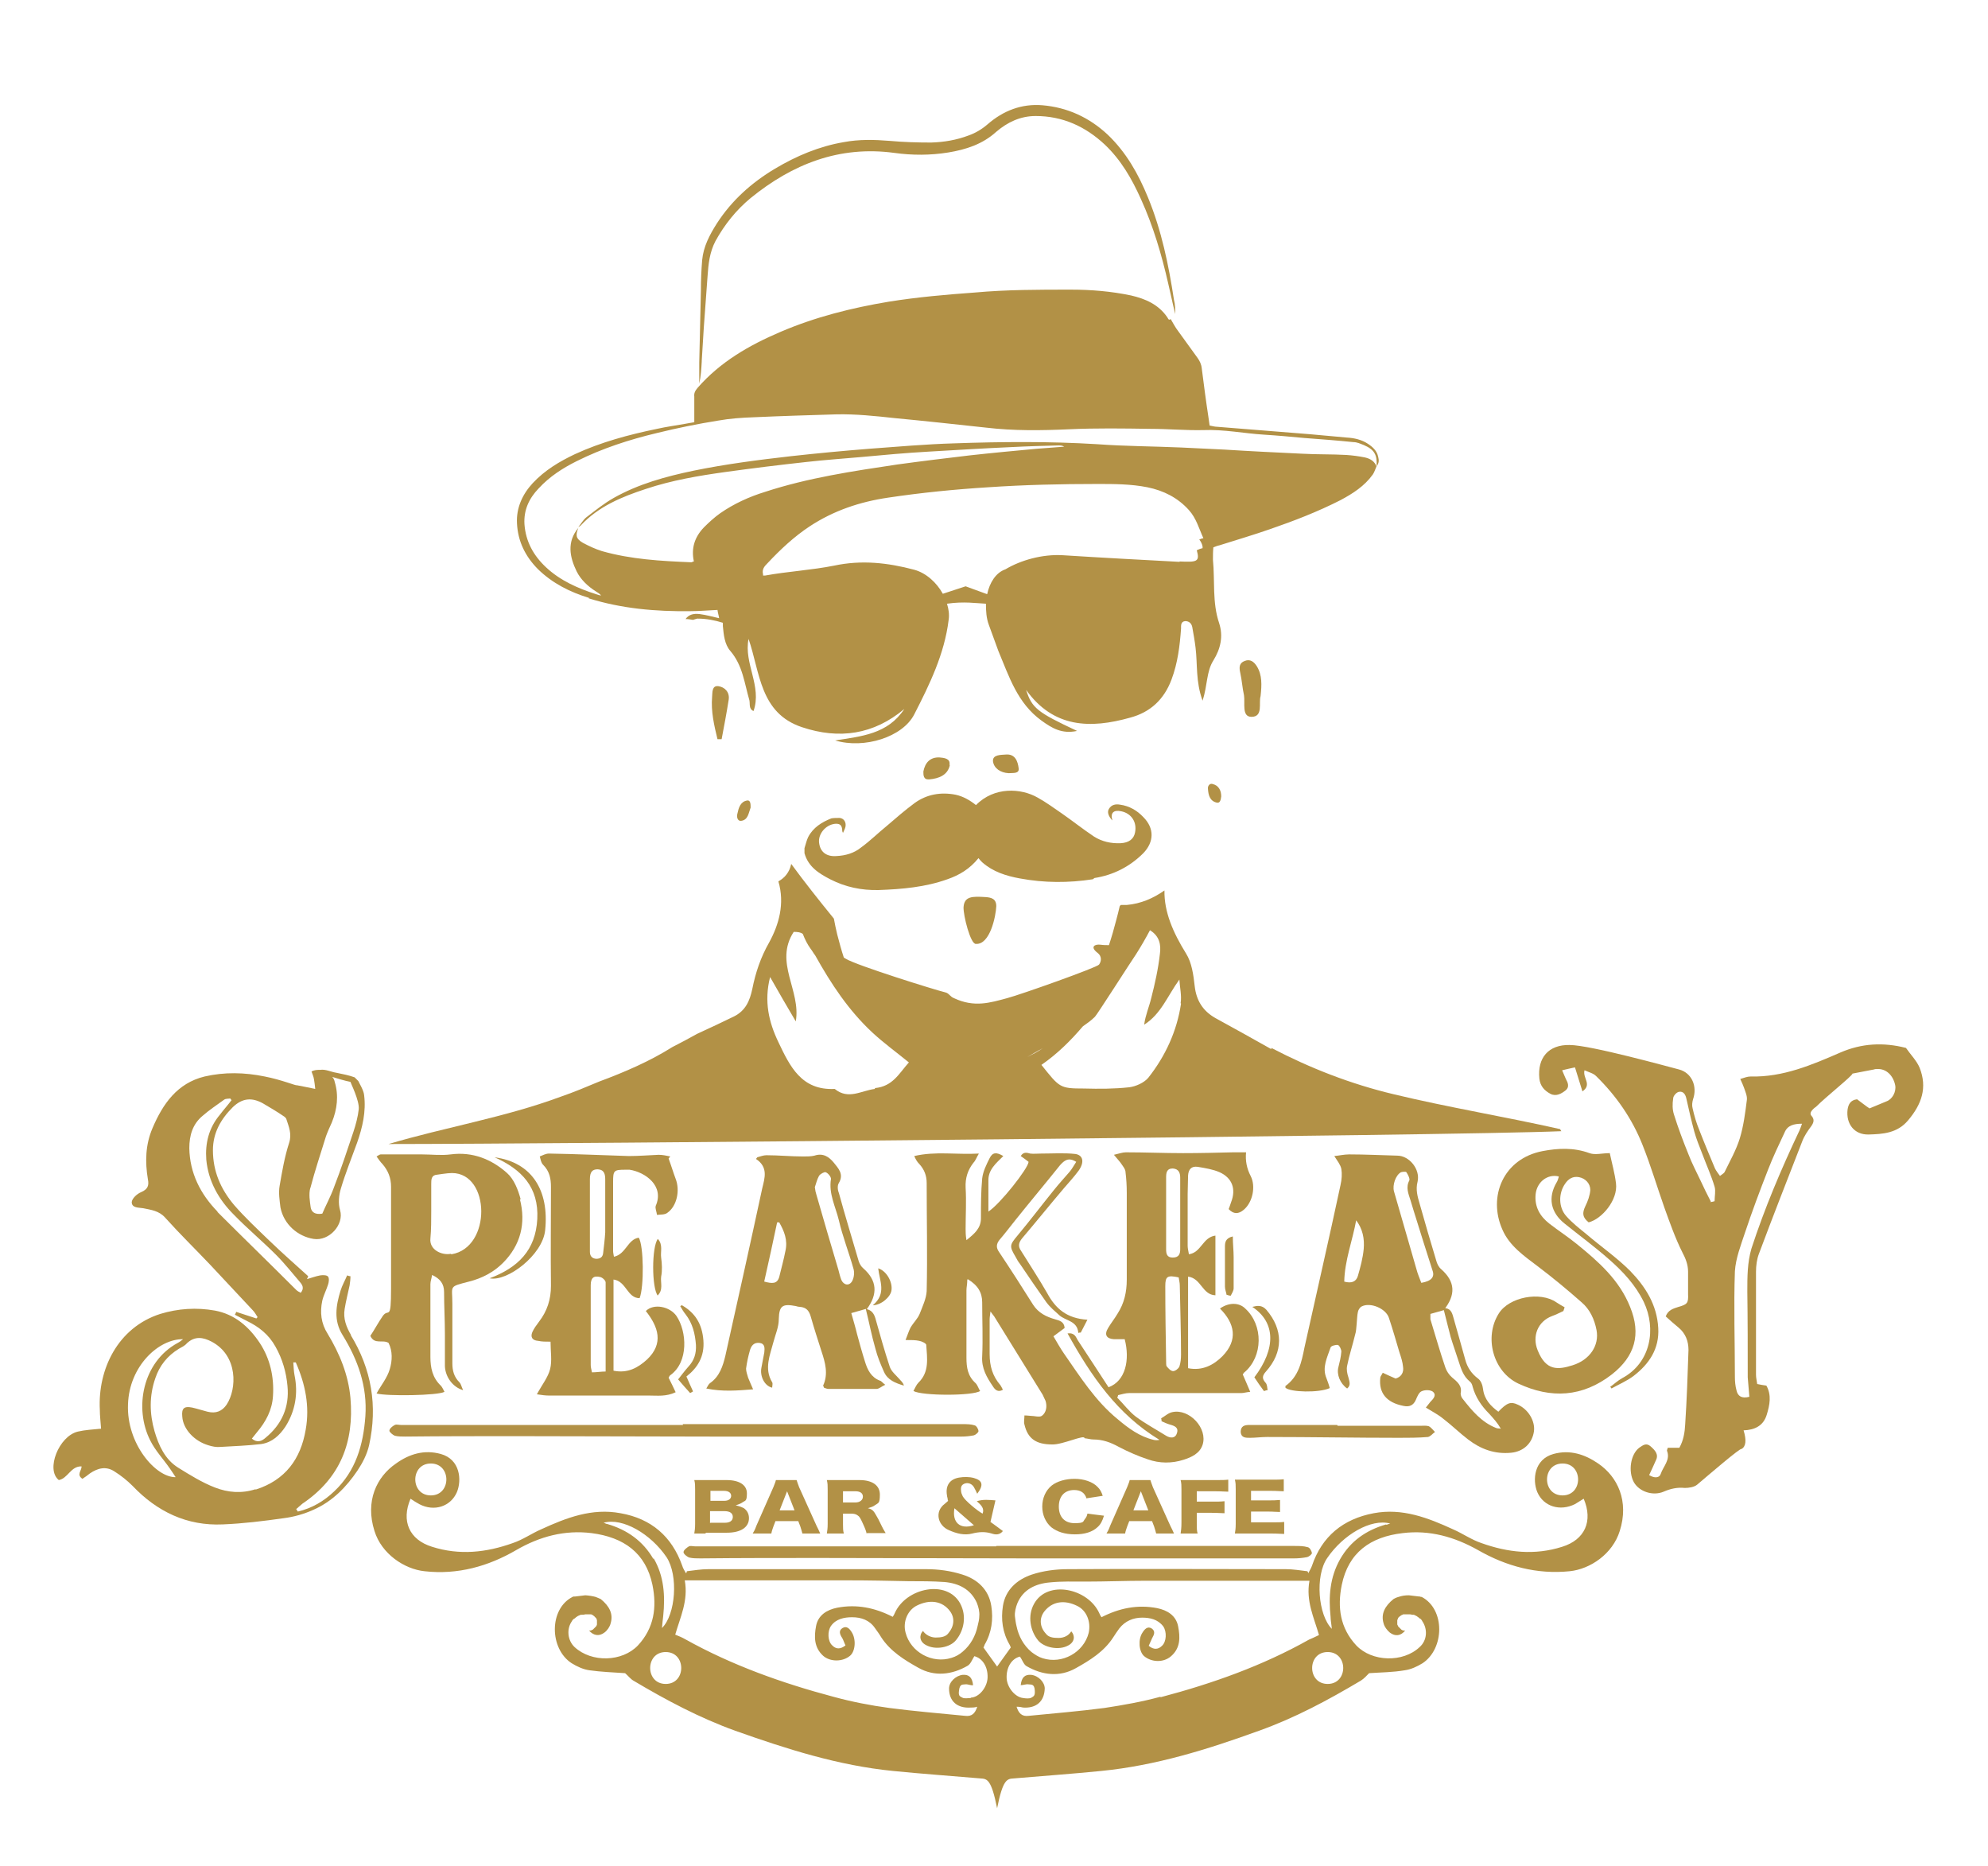 <?xml version="1.0" encoding="UTF-8"?>
<svg id="Ebene_1" xmlns="http://www.w3.org/2000/svg" version="1.1" viewBox="0 0 479.9 450.3">
  <!-- Generator: Adobe Illustrator 29.4.0, SVG Export Plug-In . SVG Version: 2.1.0 Build 152)  -->
  <defs>
    <style>
      .st0 {
        fill: #b29146;
      }
    </style>
  </defs>
  <path class="st0" d="M334.6,367.9c-4.8,1.4-8.6,4-11.1,8.4-2.5,4.4-2.8,9.1-2.3,13.9,0,.8.2,1.7.3,2.9-3.3-3.3-4.1-12.8-1.1-17.1,3.8-5.6,10.6-9.6,15.2-8.3-.4.1-.7.2-.9.3h0ZM320.5,406.4c-5,0-5-7.7,0-7.7s5,7.7,0,7.7h0ZM280.1,409.5c-4.4,1.2-8.9,2-13.5,2.7-6.1.8-12.2,1.3-18.3,1.9-1.6.2-2.4-.6-2.9-2.2.7,0,1.2.1,1.6.2,3.2.2,5.1-1.5,5.2-4.6,0-1.5-1.5-3.1-3.3-3.3-1.5-.1-2.3.6-2.5,2.5.6,0,1.3-.3,1.9-.2.6.1,1.4-.2,1.5,1.5.1,1.4-.4,1.4-.8,1.7-.5.3-1.4.2-2,.1-2-.2-3.9-2.6-4-4.8-.1-2.6,1.2-4.7,3.2-5.2.6.8.9,1.9,1.6,2.3,3.8,2.2,8,2.7,11.9.5,3.4-1.9,6.8-4,9-7.4.5-.8,1-1.5,1.5-2.2,1.4-1.8,3.4-2.6,5.5-2.6,1.9,0,3.8.4,5.1,2.1.9,1.3.8,3.7-.3,4.7-.9.9-2,1-3.2,0,.3-.6.5-1.2.8-1.8.5-.9.9-1.7-.1-2.4-1-.6-1.7.2-2.2,1-1.1,1.6-.9,4.6.4,5.7,1.8,1.5,4.7,1.6,6.5,0,2.3-2,2.2-4.6,1.7-7.2-.5-2.6-2.6-3.9-5.1-4.4-4.7-.9-9.1,0-13.4,2.2-.2-.3-.4-.6-.5-.9-2.7-6.1-12.6-8.2-15.8-2.3-1.6,2.9-.9,6.5,1,8.8,1.4,1.7,5,2.5,7.3,1.2,1.5-.8,1.7-2.3.7-3.4-.6,1-1.7,1.6-3.1,1.6s-2.4-.2-3-1c-1.5-1.6-1.7-3.7-.4-5.4,1.9-2.4,4.8-2.9,8-1.3,2.2,1.1,3.3,3.8,2.7,6.5-1.2,4.7-6.4,7.6-11.1,6.1-1-.3-1.9-.9-2.7-1.5,0,0,0,0,0,0-1.9-1.6-3.1-3.8-3.6-6.2-.2-.8-.3-1.6-.4-2.4-.1-1,.2-2.2.6-3.2,1.4-3.3,4.4-4.7,7.8-5,2.9-.3,5.8-.2,8.7-.2,4.8,0,9.6-.2,14.4-.2,11,0,22,0,33,0,2,0,4,0,6.6,0-.9,4.9,1.1,8.9,2.3,13.1-1,.5-1.7.8-2.4,1.1-11.2,6.3-23.3,10.6-35.8,13.9h0ZM234.3,409.8c-.6,0-1.5.2-2-.1-.5-.3-1-.3-.8-1.7.2-1.7.9-1.4,1.5-1.5.6-.1,1.3.3,1.9.2-.2-1.9-1-2.6-2.5-2.5-1.7.2-3.3,1.7-3.3,3.3,0,3.1,2,4.8,5.2,4.6.5,0,1,0,1.6-.2-.5,1.6-1.3,2.4-2.9,2.2-6.1-.6-12.2-1.1-18.3-1.9-4.5-.6-9.1-1.5-13.5-2.7-12.4-3.3-24.5-7.6-35.8-13.9-.7-.4-1.4-.7-2.4-1.1,1.2-4.2,3.2-8.2,2.3-13.1,2.5,0,4.6,0,6.6,0,11,0,22,0,33,0,4.8,0,9.6.1,14.4.2,2.9,0,5.8,0,8.7.2,3.4.3,6.3,1.7,7.8,5,.4,1,.7,2.2.6,3.2,0,.8-.2,1.6-.4,2.4-.5,2.4-1.7,4.6-3.6,6.2,0,0,0,0,0,0-.8.7-1.7,1.2-2.7,1.5-4.7,1.5-9.9-1.4-11.1-6.1-.7-2.6.5-5.4,2.7-6.5,3.2-1.6,6.2-1.1,8,1.3,1.3,1.7,1,3.8-.4,5.4-.6.8-1.7,1-3,1s-2.5-.7-3.1-1.6c-1,1.1-.8,2.6.7,3.4,2.3,1.3,5.9.6,7.3-1.2,1.9-2.3,2.6-5.8,1-8.8-3.2-5.9-13.1-3.8-15.8,2.3-.1.3-.3.6-.5.9-4.3-2.2-8.7-3.1-13.4-2.2-2.5.5-4.6,1.8-5.1,4.4-.5,2.6-.5,5.2,1.7,7.2,1.7,1.5,4.7,1.5,6.5,0,1.3-1.1,1.5-4,.4-5.7-.5-.8-1.2-1.6-2.2-1-1,.6-.7,1.5-.1,2.4.3.5.5,1.2.8,1.8-1.3,1-2.3.9-3.2,0-1.1-1-1.2-3.4-.3-4.7,1.2-1.7,3.2-2.1,5.1-2.1,2.2,0,4.2.7,5.5,2.6.5.7,1.1,1.5,1.5,2.2,2.2,3.4,5.6,5.5,9,7.4,3.9,2.2,8.1,1.7,11.9-.5.7-.4,1.1-1.5,1.6-2.3,2,.5,3.3,2.6,3.2,5.2-.1,2.3-2,4.7-4,4.8h0ZM160.7,406.4c-5,0-5-7.7,0-7.7s5,7.7,0,7.7h0ZM157.7,376.2c-2.5-4.3-6.3-7-11.1-8.4-.3,0-.5-.2-.9-.3,4.6-1.3,11.4,2.7,15.2,8.3,2.9,4.4,2.2,13.9-1.1,17.1.1-1.2.2-2.1.3-2.9.5-4.9.2-9.6-2.3-13.9h0ZM104,353.2c5,0,5,7.7,0,7.7s-5-7.7,0-7.7h0ZM377.2,360.9c-5,0-5-7.7,0-7.7s5,7.7,0,7.7h0ZM385.8,353.2c-3.2-2.2-6.8-3.4-10.8-2.3-4.7,1.3-5.1,6.3-3.9,9.2,1.5,3.5,5.5,4.7,9.1,2.9.7-.4,1.4-.9,2.1-1.3,2.3,5.4.3,9.9-5.2,11.6-6.6,2.1-13.1,1.4-19.5-.9-2.4-.8-4.5-2.3-6.8-3.3-6.1-2.8-12.3-5.2-19.2-3.9-7.4,1.4-12.5,5.6-14.9,12.7-.2.6-.6,1.2-.9,1.8,0-.2-.1-.4-.2-.5-1.7-.2-3.5-.5-5.2-.5-17.5,0-35.1-.1-52.6,0-2.9,0-6,.4-8.7,1.3-3.6,1.2-6.4,3.7-7,7.6-.5,3.2-.1,6.4,1.6,9.3.1.2.2.4.3.7-1,1.4-2.1,2.9-3.3,4.6-1.2-1.7-2.3-3.2-3.3-4.6.2-.3.2-.5.3-.7,1.7-2.9,2.1-6.1,1.6-9.3-.6-4-3.4-6.5-7-7.6-2.8-.9-5.8-1.3-8.7-1.3-17.5,0-35.1,0-52.6,0-1.8,0-3.5.3-5.2.5,0,.2-.1.4-.2.5-.3-.6-.7-1.1-.9-1.8-2.5-7.1-7.5-11.4-14.9-12.7-6.9-1.3-13.1,1.1-19.2,3.9-2.3,1-4.4,2.5-6.8,3.3-6.4,2.3-12.9,3-19.5.9-5.5-1.7-7.5-6.2-5.2-11.6.7.5,1.4.9,2.1,1.3,3.6,1.9,7.6.6,9.1-2.9,1.2-2.9.8-7.9-3.9-9.2-4-1.1-7.6,0-10.8,2.3-4.7,3.2-7.5,9.1-5.2,16.3,1.7,5.5,7.2,9.2,12.1,9.7,8,.9,15.4-1.2,22.1-5.1,5.7-3.3,11.7-4.9,18.2-4.1,7.8,1,13.1,4.8,14.7,12.5,1.1,5.4.4,10.4-3.5,14.6-3.8,4-11.2,4.2-15.3.4-1.7-1.6-2-4.4-.6-6.3,0,0,0,0,0,0,0-.1.1-.2.2-.3,0,0,.2-.2.2-.2,0,0,.1,0,.2-.1.2-.1.3-.3.5-.4,0,0,.2-.1.3-.2.2-.1.5-.2.7-.3.1,0,.2,0,.3,0,.3,0,.5,0,.8-.1.2,0,.4,0,.6,0,0,0,0,0,0,0,.2,0,.4,0,.6,0,0,0,0,0,.1,0,.2,0,.3.1.5.2,0,0,0,0,0,0,0,0,0,0,0,0,0,0,.4.3.4.3,0,0,0,0,0,0,0,0,.1.2.2.2,0,0,.1.2.2.2,0,0,0,0,0,0,0,0,.2.4.2.5,0,0,0,0,0,0,0,0,0,.3,0,.3,0,0,0,.2,0,.2,0,0,0,0,0,0,0,0,0,0,0,0,0,.1,0,.4,0,.5,0,0,0,0,0,0,0,.2-.1.3-.2.5,0,0,0,0,0,0,0,0-.2.2-.2.2,0,0-.1.1-.2.2,0,0,0,0,0,0,0,0-.2.2-.2.2,0,0-.1.1-.2.2,0,0,0,0,0,0-.2,0-.3.2-.5.2,0,0,0,0-.1,0,0,0-.2,0-.2,0,0,0,0,0-.1,0,1,1.2,2.4,1.5,3.7.5.7-.5,1.3-1.4,1.5-2.2.7-2.3-.3-4.2-2.4-5.9,0,0-.7-.3-1.2-.5q-1.1-.3-2.5-.4s-1.7.2-2.5.3c0,0-.1,0-.2,0-.1,0-.3,0-.4.1,0,0,0,0,0,0-5.7,2.9-5.6,12.5-.2,16,1.3.8,2.8,1.5,4.3,1.7,2.8.4,5.7.5,8.6.7.7.6,1.3,1.4,2,1.8,7.9,4.7,16,9,24.6,12.1,12.4,4.4,24.9,8.4,38.1,9.7,7,.7,14.1,1.2,21.1,1.8,1.6.1,2.6.2,4,7.2h0s0,0,0,0c0,0,0,0,0,0h0c1.4-7,2.4-7.1,4-7.2,7-.6,14.1-1.1,21.1-1.8,13.2-1.3,25.7-5.2,38.1-9.7,8.7-3.1,16.7-7.4,24.6-12.1.8-.5,1.4-1.2,2-1.8,2.8-.2,5.7-.2,8.6-.7,1.5-.2,3-.9,4.3-1.7,5.3-3.5,5.5-13-.2-16,0,0,0,0,0,0-.1,0-.3,0-.4-.1,0,0-.2,0-.2,0-.8-.1-2.5-.3-2.5-.3q-1.4,0-2.5.4c-.5.1-1.2.5-1.2.5-2.1,1.7-3.1,3.6-2.4,5.9.2.8.8,1.6,1.5,2.2,1.3,1,2.7.8,3.7-.5,0,0,0,0-.1,0,0,0-.2,0-.2,0,0,0,0,0-.1,0-.2,0-.3-.1-.5-.2,0,0,0,0,0,0,0,0-.2-.2-.2-.2,0,0-.1-.1-.2-.2,0,0,0,0,0,0,0,0-.2-.2-.2-.2,0,0-.1-.1-.2-.2,0,0,0,0,0,0,0-.2-.2-.3-.2-.5,0,0,0,0,0,0,0-.1,0-.4,0-.5,0,0,0,0,0,0,0,0,0,0,0,0,0,0,0-.2,0-.2,0,0,0-.3,0-.3,0,0,0,0,0,0,0,0,.2-.4.2-.5,0,0,0,0,0,0,0,0,.1-.2.2-.2,0,0,.1-.2.2-.2,0,0,0,0,0,0,0,0,.4-.3.4-.3,0,0,0,0,0,0,0,0,0,0,0,0,.2,0,.3-.2.5-.2,0,0,0,0,.1,0,.2,0,.4,0,.6,0,0,0,0,0,0,0,.2,0,.4,0,.6,0,.3,0,.5,0,.8.1.1,0,.2,0,.3,0,.2,0,.5.2.7.3.1,0,.2.1.3.2.2.1.3.2.5.4,0,0,.1,0,.2.1,0,0,.2.1.2.2,0,0,.2.2.2.3,0,0,0,0,0,0,1.4,2,1.2,4.7-.6,6.3-4,3.8-11.5,3.6-15.3-.4-3.9-4.2-4.6-9.2-3.5-14.6,1.6-7.8,6.9-11.6,14.7-12.5,6.5-.8,12.5.9,18.2,4.1,6.8,3.9,14.2,5.9,22.1,5.1,5-.5,10.4-4.2,12.1-9.7,2.3-7.2-.5-13.1-5.2-16.3h0Z"/>
  <path class="st0" d="M164.8,343.7c22.5,0,45.1,0,67.6,0,1,0,2,0,2.9.3.4.1.9.9.9,1.4,0,.3-.7.9-1.1,1-1,.2-2,.3-2.9.3-20.1,0-40.3,0-60.4,0-15.7,0-31.4-.1-47.1-.1-9,0-17.9,0-26.9.1-.8,0-1.7,0-2.5-.2-.5-.2-1.3-.9-1.3-1.2,0-.5.7-1.1,1.3-1.4.4-.2,1,0,1.5,0,22.7,0,45.4,0,68.1,0h0Z"/>
  <path class="st0" d="M240.5,373.1c24,0,48.1,0,72.1,0,1,0,2.1,0,3.1.3.5.1.9.9,1,1.4,0,.3-.7.9-1.2,1-1,.2-2.1.3-3.1.3-21.5,0-42.9,0-64.4,0-16.7,0-33.5-.1-50.2-.1-9.6,0-19.1,0-28.7.1-.9,0-1.9,0-2.7-.2-.6-.2-1.4-.9-1.4-1.3,0-.5.8-1.1,1.3-1.4.4-.2,1,0,1.6,0,24.2,0,48.4,0,72.6,0h0Z"/>
  <path class="st0" d="M322.9,344.1c6.6,0,13.3,0,19.9,0,.7,0,1.5-.1,2.1.1.6.3,1,.9,1.5,1.4-.6.4-1.1,1.1-1.7,1.2-2.3.2-4.7.2-7,.2-10.6,0-21.2-.2-31.8-.2-1.4,0-2.8.2-4.2.2-1,0-2.1,0-2.2-1.4,0-1.5,1-1.7,2.1-1.7,7.1,0,14.1,0,21.2,0h0Z"/>
  <path class="st0" d="M284.9,293c0-2.9,0-5.8,0-8.8,0-1.2-.4-2.1-1.8-2.2-1.5,0-1.6,1.1-1.6,2.2,0,5.8,0,11.5,0,17.3,0,1.1.2,2,1.6,2,1.5,0,1.8-.9,1.8-2,0-2.8,0-5.7,0-8.5h0ZM284.6,308.3c-2.8-.6-3.3-.3-3.3,2.1,0,6,.1,12.1.2,18.1,0,.4,0,1,.1,1.2.4.5,1,1.2,1.6,1.2.5,0,1.3-.6,1.5-1.1.3-.9.4-1.9.4-2.9,0-5.6-.2-11.1-.3-16.7,0-.7-.2-1.3-.3-2.1h0ZM233.5,308.9c0,1-.2,1.8-.2,2.5,0,5.4,0,10.9,0,16.3,0,2.3.3,4.4,2.2,6.1.5.5.7,1.3,1.1,1.9-1.7,1.2-14,1.2-16.1,0,.4-.7.7-1.5,1.2-2,2.7-2.6,2.1-5.9,1.9-9.1,0-.4-1.1-.9-1.7-1-.9-.2-1.9-.2-3.3-.2.5-1.3.8-2.2,1.2-3,.7-1.2,1.7-2.1,2.2-3.3.7-1.8,1.6-3.7,1.7-5.5.2-8.7,0-17.4,0-26.1,0-1.8-.6-3.3-1.8-4.6-.5-.5-.8-1-1.2-1.9,5.1-1.2,10.1-.3,15.6-.6-.6,1-.8,1.7-1.3,2.2-1.4,1.8-2,3.7-1.9,6,.2,3.3,0,6.7,0,10,0,.7,0,1.5.2,2.7,2-1.6,3.5-2.9,3.5-5.3,0-3.2,0-6.4.3-9.6.2-1.7,1-3.3,1.8-4.9.7-1.4,1.6-1.5,3.3-.5-1.7,1.7-3.7,3.3-3.6,6,0,2.4,0,4.8,0,7.4,2.8-1.8,9.6-10.4,9.7-12-.6-.5-1.2-.9-1.9-1.4.7-1.1,1.5-.8,2.3-.6.8.1,1.7,0,2.6,0,2.8,0,5.6-.2,8.3.1,1.9.3,2.2,2,.8,4-1.1,1.5-2.4,2.9-3.6,4.3-3.4,4-6.7,8.1-10.1,12.1-.8,1-1,1.9-.2,3,2.1,3.4,4.3,6.7,6.3,10.2,2,3.7,4.7,6.1,9.7,6.4-.7,1.3-1.1,2.2-1.6,3.1-.2,0-.4,0-.6.1-.2-3-3.1-2.9-4.6-4.3-1.1-1-2.2-1.9-3.1-3.1-2.2-3.1-4.3-6.2-6.4-9.3-.4-.5-.7-1-1-1.6-1.6-2.7-1.5-2.9.5-5.3,3-3.6,5.8-7.3,8.8-11,1.2-1.5,2.5-2.9,3.7-4.3.6-.7,1-1.5,1.6-2.4-1.9-1.2-2.9-.3-3.9.8-3.6,4.5-7.3,8.9-10.9,13.4-1.2,1.5-2.4,3.1-3.7,4.6-.8,1-.9,1.9-.1,3,2.8,4.2,5.5,8.4,8.2,12.7,1.3,2,3.2,2.9,5.3,3.5,1.1.3,2.2.6,2.3,2.1-.8.6-1.6,1.2-2.7,2,.9,1.5,1.6,2.8,2.5,4.1,3.9,5.6,7.6,11.5,13,15.9,2.6,2.2,5.3,4.2,8.7,5,.4.1.9.1,1.4,0-10.2-6.2-16.5-15.4-22.2-25.7,1.8-.2,2,.9,2.5,1.7,2.5,3.8,5,7.6,7.4,11.3,4.1-1.5,5.2-6.6,3.9-11.6-.8,0-1.7,0-2.6,0-1.8-.1-2.4-1.1-1.4-2.7.7-1.2,1.6-2.3,2.3-3.5,1.6-2.5,2.2-5.2,2.2-8.2,0-7,0-13.9,0-20.9,0-1.7-.1-3.4-.3-5,0-.7-.6-1.4-1-2-.4-.6-.9-1.1-1.8-2.2,1.3-.3,2.1-.6,2.9-.6,4.6,0,9.2.2,13.8.2,4,0,8-.1,12.1-.2,1,0,2,0,3.1,0q-.3,3,1.1,5.7c1.3,2.5.5,6.4-1.7,8.2-1.2,1-2.4,1.1-3.6-.2.2-.5.4-1.1.6-1.7,1.2-3.1.3-5.8-2.8-7.2-1.6-.7-3.5-1-5.3-1.3-1.5-.2-2.2.6-2.3,2.1,0,1.5-.1,2.9-.1,4.4,0,4.2,0,8.4,0,12.6,0,.6.2,1.3.3,2,3-.4,3.3-4.1,6.4-4.5,0,4.9,0,9.6,0,14.4-3.2-.1-3.4-4.1-6.6-4.5,0,7.5,0,14.7,0,22.1,3.5.7,6.2-.8,8.3-2.9,3.8-3.9,3-7.9-.6-11.5,2.1-1.5,4.6-1.5,6.1,0,4.4,4,4.3,11.6-.2,15.4-.2.1-.2.3-.4.5.6,1.3,1.1,2.6,1.8,4.2-1,.1-1.6.3-2.1.3-4.7,0-9.3,0-14,0-4.4,0-8.8,0-13.1,0-.9,0-1.8.3-2.7.5,0,.2-.1.4-.2.6,1.5,1.5,2.8,3.3,4.5,4.6,2.3,1.7,4.9,3.1,7.3,4.6,1,.6,2.2.7,2.6-.6.5-1.4-.6-1.8-1.7-2.1-.7-.2-1.3-.5-2-.8,0-.2,0-.4-.1-.7.9-.5,1.7-1.3,2.7-1.5,4.1-.9,8.6,3.9,7.3,7.9-.7,2.1-2.7,3-4.6,3.6-2.8.9-5.8.9-8.6-.1-2.4-.8-4.7-1.8-7-3-2-1.1-3.9-1.8-6.2-1.8-.6,0-1.2-.2-2.1-.3.1-1-5.3,1.6-7.8,1.5-3.9,0-5.9-1.4-6.7-4.8-.2-.6,0-1.4,0-2.2.8,0,1.1.1,1.5.1.9,0,2.1.4,2.7,0,1.1-.8,1.3-2.3.9-3.6-.2-.5-.5-1-.7-1.5-3.9-6.3-7.8-12.6-11.7-18.9-.2-.3-.5-.6-.9-1.2-.1.9-.2,1.4-.2,1.9,0,2.8,0,5.6,0,8.4,0,2.9.7,5.3,2.6,7.5.2.3.4.7.6,1.1-1.2.7-1.9,0-2.4-.8-1.5-2.2-2.8-4.4-2.6-7.3.2-4.3,0-8.6,0-13,0-2.3-1-4.1-3.5-5.6h0Z"/>
  <path class="st0" d="M412.8,290.1c.4,0,.7-.1,1.1-.2,0-1.2.3-2.5,0-3.5-.8-2.7-2-5.3-3-8-.7-1.8-1.4-3.5-1.9-5.3-.7-2.6-1.3-5.2-1.9-7.9-.2-1-.7-1.9-1.8-1.7-.6.1-1.4,1-1.4,1.6-.2,1.3-.2,2.7.2,3.9,1,3.2,2.2,6.4,3.5,9.6.8,2.1,1.9,4.2,2.9,6.3.8,1.7,1.6,3.4,2.5,5.1h0ZM422.3,337.2c-.1-1.6-.3-3.2-.4-4.8,0-6.9,0-13.8-.1-20.7,0-3.5,0-7,1-10.4,3.2-9.8,7.2-19.2,11.6-28.5.2-.5.4-1,.6-1.6-2,0-3.5.4-4.2,2.1-1.4,3-2.8,5.9-4,9-2,5.1-3.9,10.2-5.6,15.3-1,3-2.2,6.1-2.4,9.2-.3,8.5,0,17,0,25.5,0,1.1.1,2.2.4,3.3.3,1.3,1.2,2,3.1,1.5h0ZM424.1,334c.9.2,1.6.3,2.3.4,1.3,2.3.8,4.7.1,7-.8,2.7-2.9,3.7-5.6,3.8q1.1,3.6-.5,4.5c-.2-.4-8.1,6.4-10.7,8.6-.7.6-2,.8-3,.8-1.8-.2-3.5.2-5.1.9-2.6,1.1-5.9,0-7.2-2.3-1.4-2.6-.8-6.7,1.3-8.3.9-.6,1.7-1.3,2.8-.3,1,.9,2,1.9,1.2,3.4-.5,1.2-1.1,2.4-1.6,3.5,1.3.8,2.5.7,2.8-.3.6-1.8,2.4-3.4,1.5-5.6,0-.1.1-.4.2-.7.9,0,1.7,0,2.8,0,1-1.8,1.3-3.7,1.4-5.6.4-6,.6-12,.8-18,0-2.1-.7-4-2.4-5.4-1.1-.9-2.1-1.8-3.1-2.7.6-1.6,1.9-1.9,3.1-2.3,2.1-.6,2.4-.9,2.3-3.1,0-1.8,0-3.6,0-5.4,0-1.7-.6-3.2-1.4-4.7-1.7-3.4-3-7.1-4.3-10.7-1.8-5.1-3.3-10.2-5.3-15.2-2.5-6.3-6.3-11.8-11.2-16.6-.7-.7-1.7-.9-2.8-1.4-.5,1.9,1.9,3.4-.5,5.1-.6-1.9-1.1-3.6-1.8-5.8-.9.2-1.9.4-3.1.7.4,1,.7,1.6.9,2.1.5.9.9,1.9,0,2.7-1,.8-2.3,1.6-3.7.9-1.5-.8-2.5-1.9-2.7-3.7-.5-5,2.2-8.2,7.3-8.1,5,0,24.4,5.4,26.4,5.9,3.1.8,4.5,4.1,3.4,7.2-.2.7-.3,1.5-.1,2.2.4,1.8.9,3.5,1.6,5.2,1.2,3.1,2.5,6.2,3.8,9.3.3.6.7,1.1,1.2,1.8.5-.4.9-.6,1.1-.9,1.3-2.7,2.8-5.3,3.7-8.2.9-3,1.3-6.1,1.7-9.3.1-.9-.4-2-.7-2.9-.2-.6-.5-1.2-.9-2.1,1-.3,1.7-.6,2.5-.6,7.8.2,14.8-2.8,21.7-5.8,5.1-2.2,10.3-2.5,15.8-1.1,1.1,1.6,2.6,3.1,3.3,4.8,1.9,4.8.5,8.8-2.8,12.7-2.6,3.1-6.1,3.3-9.5,3.4-3.5.1-5.5-2.6-5.1-6,.2-1.3.7-2.3,2.3-2.5,1.1.8,2.2,1.7,3,2.2,1.7-.7,2.9-1.2,4.1-1.7,1.4-.5,2.4-2.3,2.1-3.9-.5-2.4-2.2-4-4.3-3.9-.3,0-.6,0-.8.1-1.7.3-3.5.7-5.2,1-.1.6-6.3,5.5-8.8,8,0,0-2,1.3-1.1,2.2.7.8.6,1.5,0,2.4-.9,1.2-1.8,2.5-2.3,3.9-3.5,9-7,17.9-10.4,27-.5,1.3-.7,2.9-.7,4.3,0,8.3,0,16.6,0,24.9,0,.7.2,1.5.3,2.3h0Z"/>
  <path class="st0" d="M327.4,294.4c-.9,5-2.8,9.8-2.9,14.9,1.8.5,2.9,0,3.3-1.4.6-2.1,1.2-4.3,1.4-6.5.2-2.4-.2-4.8-1.9-7h0ZM343.1,309.6c2.4-.4,3.3-1.4,2.7-3-.7-2.3-1.5-4.6-2.2-6.9-1-3.3-2.1-6.6-3.1-10-.5-1.6-1.2-3.1-.3-4.8.2-.4-.3-1.4-.7-2-.1-.2-1-.1-1.3,0-1.3.7-2.1,3.1-1.7,4.6,1.8,6.2,3.6,12.5,5.4,18.7.3,1.2.8,2.3,1.2,3.4h0ZM348.6,315.7c1.5,0,1.9,1,2.2,2.1,1,3.4,1.9,6.8,2.9,10.3.5,1.9,1.5,3.4,3.1,4.6.7.5,1.1,1.6,1.2,2.5.3,2.5,1.8,4.1,3.7,5.5,2.1-2.2,3-2.5,4.7-1.7,2.5,1.1,4.2,3.9,3.9,6.4-.4,2.9-2.5,4.9-5.5,5.2-4,.4-7.4-.9-10.4-3.2-2.1-1.6-3.9-3.4-6-5-1.2-1-2.6-1.7-4.2-2.7.6-.7.9-1.2,1.3-1.6.7-.7,1.3-1.6.3-2.3-.7-.4-1.9-.4-2.7,0-.6.3-1,1.3-1.3,2-.6,1.4-1.6,1.8-3,1.5-4.1-.8-6-3.1-5.6-6.8,0-.3.3-.6.6-1.2,1,.5,2,.9,3.1,1.4,1.4-.4,2-1.5,1.8-2.8-.1-1.2-.5-2.4-.9-3.6-.8-2.7-1.6-5.5-2.5-8.2-.7-2.3-4.5-3.9-6.6-2.8-.4.2-.8.8-.9,1.3-.2.9-.2,1.9-.3,2.9-.1.9-.1,1.8-.4,2.7-.6,2.5-1.4,4.9-1.9,7.4-.2.9,0,1.9.3,2.8.2.9.7,1.9-.3,2.7-1.7-1.2-2.6-3.4-2.1-5.2.3-1.2.6-2.4.7-3.7,0-.5-.4-1.4-.8-1.6-.5-.1-1.7.2-1.8.6-.8,2.4-2.1,4.8-1,7.4.3.8.6,1.6.8,2.4-2.6,1.2-9.6,1-10.7-.1,0-.1,0-.3,0-.4,3.2-2.3,3.9-5.8,4.6-9.3,2.9-13.1,5.9-26.1,8.7-39.2.3-1.3.4-2.7.2-3.9-.2-1-1-2-1.7-3.1,1.1-.1,2.4-.4,3.6-.4,3.9,0,7.7.2,11.6.3,2.9,0,5.6,3.3,4.9,6.3-.5,1.9,0,3.6.5,5.3,1.3,4.6,2.6,9.1,4,13.7.2.8.6,1.6,1.2,2.1,3.4,3,3.6,6.2.6,9.9-1.1.3-2.1.6-3.2.9,0,.6,0,1,0,1.3,1.2,3.9,2.3,7.8,3.6,11.6.3.9.9,1.8,1.6,2.4,1.3,1.1,2.5,2,2.1,3.9,0,.4.2,1,.5,1.3,2.2,2.8,4.5,5.6,8,7,.4.2.8.1,1.2.2-.8-1.4-1.8-2.5-2.8-3.6-1.9-1.9-3.3-4-4-6.5-.1-.5-.3-1-.7-1.3-1.6-1.3-2.1-3.1-2.7-4.9-.6-1.9-1.3-3.8-1.9-5.8-.6-2.2-1.1-4.4-1.7-6.7h0Z"/>
  <path class="st0" d="M376.2,283.9c-2.7-.6-5.2,1.4-5.5,4.3-.3,3,1,5.3,3.3,7.1,2.2,1.7,4.5,3.2,6.6,4.9,5.3,4.3,10.3,8.7,12.9,15.2,2.7,6.6,1.2,11.9-4.4,16.3-7.1,5.5-14.7,5.9-22.6,2.2-6.1-2.9-8.3-11.2-4.7-16.9,2.5-4,10-5.4,13.9-2.7.6.4,1.3.8,2,1.2-.1.3-.2.6-.3.9-.9.4-1.8.9-2.7,1.2-3.5,1.3-4.9,4.9-3.5,8.3,2,5,4.9,4.7,8.4,3.6,4.2-1.3,6.5-4.8,5.8-8.5-.5-2.6-1.6-5-3.6-6.7-3.4-3-6.9-5.9-10.6-8.7-3.3-2.5-6.8-4.9-8.5-8.8-3.6-8,.2-17.2,9.7-19,3.7-.7,7.5-.9,11.3.5,1.4.5,3,0,4.9,0-.3-.2,0-.1,0,0,.5,2.4,1.2,4.8,1.5,7.3.5,4-3.4,8.6-6.6,9.4-1.5-1.2-1.6-2.2-.8-3.9.6-1.2,1.1-2.6,1.2-3.9,0-1.6-1.2-2.8-2.7-3.1-1.5-.3-2.6.4-3.4,1.6-1.6,2.3-1.6,5.7.3,7.8,1.4,1.6,3.2,3,4.8,4.3,3.5,3,7.4,5.7,10.6,8.9,3.7,3.8,6.5,8.2,6.8,13.8.3,5-2.2,8.7-6,11.6-1.6,1.2-3.5,2-5.3,3,0-.1-.2-.3-.3-.4,1-.7,1.8-1.5,2.9-2.1,6.9-3.7,8.3-11.9,5.2-18.4-2-4.1-5-7.3-8.3-10.2-3.5-3.1-7.2-5.8-10.8-8.7-3.4-2.7-4.1-6.3-1.9-10,.2-.3.3-.7.5-1.3h0Z"/>
  <path class="st0" d="M184.5,309.3c1.9.5,3.1.6,3.6-1.1.5-2.1,1.1-4.2,1.5-6.3.6-2.6-.3-4.8-1.5-6.9-.2,0-.3,0-.5,0-1,4.7-2,9.4-3.1,14.2h0ZM196.7,286.5c.1.8.2,1.3.4,1.9,1.7,6,3.5,12,5.3,18.1.2.8.4,1.6.7,2.4.6,1.3,1.9,1.5,2.6.3.5-.9.6-2.2.3-3.1-1.1-3.9-2.6-7.7-3.5-11.6-.8-3.3-2.5-6.4-1.9-10,0-.5-.7-1.4-1.3-1.6-.3-.1-1.3.4-1.6.9-.5.9-.7,1.9-1,2.7h0ZM209,315.9c-1.1.3-2.1.6-3.5,1,.5,1.8,1,3.4,1.4,5.1.6,2.2,1.2,4.4,1.9,6.6.6,2,1.5,3.8,3.6,4.6.4.1.6.5,1.3,1-.9.4-1.5,1-2.1,1-3.9,0-7.8,0-11.6,0-.4,0-.8-.2-1.1-.3,0-.2-.2-.4-.2-.5,1.3-2.8.5-5.6-.4-8.3-.9-2.8-1.8-5.6-2.6-8.4-.4-1.4-1.1-2.2-2.6-2.3-.3,0-.7-.1-1-.2-3.2-.6-4-.1-4.1,3.1,0,2-.8,3.7-1.3,5.6-.8,3.1-2.3,6.4-.3,9.7.2.3,0,.9,0,1.3-1.8-.4-3-2.7-2.6-4.8.2-1.2.5-2.5.7-3.7.1-1,.2-2.1-1.1-2.3-1.4-.2-2.1.7-2.4,1.9-.4,1.4-.7,2.8-.9,4.3,0,.7.3,1.5.5,2.2.3.8.7,1.6,1.2,2.8-3.9.3-7.4.6-11.3-.2.4-.7.6-1.1.9-1.3,2.3-1.6,3.1-4.1,3.7-6.6,3-13.5,6-26.9,8.9-40.4.6-2.5,1.5-5.1-1.5-7.1.1-.1.2-.3.3-.4.7-.2,1.5-.5,2.2-.5,3,0,5.9.3,8.9.3.9,0,1.9,0,2.7-.2,2.1-.7,3.5.3,4.6,1.6,1.1,1.4,2.6,2.8,1.3,5-.4.6-.3,1.7,0,2.4,1.5,5.5,3.2,11,4.8,16.5.2.6.6,1.3,1.1,1.7,3.3,2.9,3.6,6.2.8,9.9h0Z"/>
  <path class="st0" d="M108.8,302.6c-2.2.4-5.2-1-4.9-3.7.2-2.2.2-4.4.2-6.6,0-.2,0-.5,0-.6,0-.9,0-1.7,0-2.6,0-.6,0-1.2,0-1.8,0-.5,0-1.1,0-1.6,0-1,0-2.1,1.4-2.2.2,0,2.4-.4,3.6-.4,9.3,0,9.6,18-.1,19.6h0ZM125.7,289.5c-.6-2.3-1.6-4.9-3.3-6.4-3.7-3.3-8.3-5.2-13.6-4.5-2.3.3-4.6,0-7,0-3.3,0-6.6,0-9.9,0-.2,0-.5.2-1,.5.5.7.9,1.3,1.4,1.8,1.4,1.6,2.1,3.4,2.1,5.5,0,8.2,0,16.3,0,24.5s-.6,4.7-2,6.7c-1.1,1.6-2,3.3-3,4.8,1,2.2,3,.8,4.4,1.7,1,2,.9,4.3.3,6.3-.6,2.1-2.1,3.9-3.2,5.9,2.5.7,14.9.5,16.4-.4-.3-.5-.5-1.1-.9-1.5-2-1.9-2.5-4.3-2.5-6.9,0-5.9,0-11.7,0-17.6,0-.7.3-1.4.4-2.2,2,.9,2.9,2.2,2.9,4.1,0,3.4.2,6.8.2,10.2,0,2.6,0,5.2,0,7.7.1,2.6,1.9,5.1,4.4,5.8-.4-.8-.5-1.5-.9-1.9-1.3-1.3-1.7-2.8-1.7-4.6,0-4.8,0-9.6,0-14.4,0-4.4-1-4,4-5.3,3.2-.8,6-2.3,8.2-4.5,4.3-4.3,5.6-9.6,4.1-15.4h0Z"/>
  <path class="st0" d="M142.4,292.9h0c0,3.1,0,6.1,0,9.2,0,.9.4,1.6,1.5,1.7,1,0,1.6-.4,1.7-1.4.2-1.7.4-3.3.5-5,0-4.2,0-8.5,0-12.7,0-1.3-.2-2.4-1.8-2.5-1.3,0-1.9.6-1.9,2.4,0,2.8,0,5.6,0,8.4h0ZM146.2,330.9c0-7.4,0-14.4,0-21.4,0-.5-.8-1.2-1.3-1.3-1.6-.4-2.3.2-2.3,2,0,6.4,0,12.8,0,19.2,0,.5.1.9.3,1.8,1.1,0,2.2-.2,3.3-.2h0ZM129.6,336.5c1.3-2.4,2.7-4.1,3.2-6.1.5-2,.1-4.2.1-6.6-1.2,0-2.1,0-3-.2-1.4-.1-1.9-.9-1.4-2.1.4-.9,1-1.7,1.6-2.5,2-2.6,2.9-5.4,2.9-8.7-.1-7.9,0-15.9,0-23.8,0-2-.3-3.8-1.9-5.4-.5-.5-.6-1.3-.8-2,.7-.3,1.5-.7,2.2-.7,6.4.1,12.8.4,19.3.6,2.4,0,4.8-.2,7.2-.3.9,0,1.9.2,2.8.4-.1.2-.3.3-.4.5.6,1.6,1.1,3.3,1.7,4.9,1.1,2.8.3,6.6-2,8.2-.6.5-1.7.4-2.5.5-.1-.8-.5-1.6-.3-2.2,2.1-4.8-2.5-8.1-6.3-8.7-.3,0-.7,0-1.1,0-2.7,0-2.9.2-2.9,2.9,0,5.6,0,11.2,0,16.7,0,.4.1.8.2,1.4,2.9-.6,3.3-4.2,6-4.6,1.2,2,1.3,11.8.2,14.6-3,0-3.2-4.1-6.3-4.5,0,7.4,0,14.6,0,22,3.4.7,5.9-.7,8.1-2.7,4.1-3.9,2.7-7.9-.3-11.7,1.9-1.9,5.8-1.1,7.4,1.2,2.5,3.7,3,11.1-1.5,14.3-.2.1-.3.5-.4.6.6,1.2,1.1,2.2,1.7,3.5-2.3,1.1-4.4.8-6.5.8-8,0-16.1,0-24.1,0-.8,0-1.6-.1-2.9-.3h0Z"/>
  <path class="st0" d="M119.4,279.3c9,1.2,13.2,8,12.2,17.6-.6,6-9.2,12.5-13.4,11.6,6.9-2.6,11.1-6.8,11.5-14.3.4-7.7-3.8-12-10.3-14.9h0Z"/>
  <path class="st0" d="M164.6,315c3.3,1.9,4.9,4.6,5.2,8.5.3,3.9-1.4,6.6-4.1,8.7.6,1.4,1.1,2.5,1.6,3.6-.2.1-.5.3-.7.4-.9-1-1.8-2-2.9-3.3.8-1,1.6-2.1,2.5-3.1,1.4-1.5,1.9-3.2,1.8-5.2-.2-2.7-.8-5.2-2.5-7.4-.5-.6-.9-1.3-1.3-2,.2,0,.3-.2.5-.3h0Z"/>
  <path class="st0" d="M305.1,335.7c-.8-1.1-1.6-2.2-2.3-3.3,5.3-7,5.1-13.3-.5-17,1.2-.3,2.3-.5,3.4.7,4.1,4.8,4.1,10.2-.1,14.9-.9,1-1,1.7-.1,2.7.4.4.4,1.2.5,1.8-.3,0-.5.1-.8.2h0Z"/>
  <path class="st0" d="M209,315.9c1.2.2,1.9.9,2.3,2.2,1.1,3.9,2.2,7.9,3.5,11.8.4,1.1,1.4,1.9,2.2,2.8.4.5,1,.9,1.2,1.7-2-.6-3.9-1.3-4.8-3.3-.8-1.8-1.6-3.7-2.1-5.7-.9-3.1-1.5-6.3-2.3-9.5h0Z"/>
  <path class="st0" d="M296.1,312.5c-.1-.6-.4-1.3-.4-2,0-3.2,0-6.4,0-9.6,0-1,.1-2.1,1.9-2.5,0,1.8.2,3.4.2,5,0,2.5,0,5,0,7.5,0,.6-.4,1.2-.7,1.8-.3,0-.6-.1-.9-.2h0Z"/>
  <path class="st0" d="M158.8,312.7c-1.5-1.8-1.5-11.8,0-13.7,1.3,1.4.6,3.1.8,4.5.2,1.5.3,3.1,0,4.6-.2,1.5.6,3.2-.9,4.6h0Z"/>
  <path class="st0" d="M61.7,359.4c-3.4,1.1-6.7.8-9.8-.4-3.1-1.2-6-3-8.9-4.8-3.2-2-4.7-5.4-5.7-8.8-1.2-4.2-1.3-8.5.2-12.8,1-3,2.9-5.4,5.7-7.1.7-.4,1.4-.7,1.9-1.3,1.9-1.8,3.9-1.5,6-.4,6.4,3.4,6.1,11.4,3.6,15.2-1.1,1.6-2.6,2.2-4.6,1.7-1.2-.3-2.4-.7-3.7-1-2-.4-2.6.2-2.4,2.2.2,3,2.9,5.9,6.3,6.9.9.3,2,.5,2.9.4,3.3-.2,6.6-.3,9.9-.7,2.6-.4,4.4-2.1,5.8-4.2,2.4-3.8,3.1-8,2.2-12.4-.2-1-.2-2-.3-3.1.2,0,.4,0,.6,0,2.3,5.2,3.4,10.6,2.4,16.2-1.2,7.1-4.9,12.2-12.1,14.5h0ZM30.9,338.9c.3-9.2,7.4-15.8,13.3-15.7-.5.4-.9.7-1.3.9-8.5,4.6-10.6,15.8-6.6,23.6,1.2,2.4,3.1,4.4,4.7,6.7.4.6.9,1.3,1.4,2.1-4.8.1-11.9-8.1-11.5-17.6h0ZM52.5,292.4c-4.1-4.2-6.7-9.3-6.8-15.3,0-3.1.8-5.8,3.2-7.8,1.6-1.4,3.4-2.6,5.2-3.9.4-.3,1-.2,1.5-.3,0,.1.2.3.3.4-.9,1.2-1.9,2.3-2.8,3.5-2.7,3.2-3.6,6.9-3.3,10.9.5,5.2,3,9.6,6.6,13.2,3.3,3.4,6.9,6.4,10.2,9.7,2.1,2.1,3.9,4.4,5.8,6.6.6.7,1.1,1.5.2,2.6-.4-.2-.8-.4-1.1-.7-6.3-6.3-12.7-12.5-19-18.8h0ZM74.9,286.8c1.1-4.2,2.5-8.4,3.8-12.6.4-1.1.9-2.2,1.4-3.3,1.3-3.2,1.7-6.5.7-9.8-.1-.5-.3-.9-.6-1.2,1.3.4,2.9.9,4.4,1.2,0,.2,2.2,4.5,2,6.6-.2,1.8-.7,3.7-1.3,5.5-1.5,4.5-3,9-4.7,13.4-.8,2.2-2,4.4-2.8,6.3-1.8.3-2.6-.4-2.8-1.5-.2-1.5-.5-3.2-.1-4.7h0ZM84.8,322.3c-1.2-2-2-4.1-1.6-6.4.3-1.9.8-3.8,1.2-5.7.1-.7.2-1.4.2-2.2-.3,0-.5-.1-.8-.2-.5,1.2-1.2,2.4-1.6,3.7-1.1,3.6-1.7,7.2.5,10.7,3.7,6,6,12.4,5.5,19.6-.5,6.9-2.3,13.2-7.5,18.1-2.5,2.4-5.4,4.1-8.8,4.9-.1-.2-.3-.4-.4-.6.5-.4,1-.9,1.5-1.3,9.2-6.2,12.5-14.9,11.6-25.5-.5-5.6-2.6-10.7-5.5-15.5-1.6-2.5-1.9-5.2-1.3-8,.3-1.3,1-2.6,1.4-3.9.2-.6.3-1.5,0-1.9-.3-.4-1.3-.4-1.9-.3-1.1.2-2.1.6-3.2.9.1-.2.2-.4.3-.7-3.2-2.9-6.4-5.7-9.5-8.7-2.9-2.8-5.8-5.5-8.4-8.5-3.2-3.8-5.1-8.1-5.1-13.2,0-4.2,1.9-7.5,4.8-10.4,2.3-2.2,4.6-2.4,7.3-.9,1.7,1,3.4,2,5,3.1.2.1.5.4.6.6.6,1.9,1.4,3.6.7,5.8-1.1,3.4-1.7,6.9-2.3,10.4-.3,1.7,0,3.5.2,5.2.8,4.1,4.2,7,8,7.6,3.8.6,7.4-3.5,6.4-6.9-.5-1.7-.3-3.7.2-5.3,1.1-3.7,2.6-7.4,3.9-11,1.3-3.7,2.2-7.5,1.7-11.5-.1-1.2-1.3-3.1-1.4-3.4-.2-.2-.8-.8-.9-.9-1.4-.5-2.9-.8-4.4-1.1-1.3-.2-2.6-.9-3.9-.7-.7,0-1.4,0-2.1.4.2.6.5,1.2.6,1.9.1.6.2,1.3.3,2.3-1.8-.4-3.1-.6-4.5-.9,0,.2-3.6-1.3-7.7-2.1-4.9-1-9.7-1.1-14.5,0-6.6,1.6-10.1,6.6-12.6,12.5-1.7,4-1.8,8.1-1.1,12.3.3,1.5,0,2.4-1.6,3.1-1,.4-2.2,1.5-2.3,2.4,0,1.5,1.7,1.3,2.8,1.5,1.9.4,3.8.6,5.3,2.3,3.5,3.9,7.3,7.6,10.9,11.4,3.4,3.6,6.8,7.3,10.2,10.9.5.5.8,1.1,1.2,1.7-.1,0-.2.2-.3.3-1.6-.5-3.3-1.1-4.9-1.6,0,.2-.2.5-.3.7,1,.5,1.9,1,2.9,1.5,2.9,1.4,5.3,3.3,6.9,6.2,1.7,3,2.6,6.2,2.9,9.5.5,5.1-1.4,9.3-5.3,12.5-.9.8-2,1.3-3.3.2.4-.5.8-1,1.2-1.5,2.2-2.6,3.7-5.4,3.9-8.8.3-4.6-.7-9-3.2-12.8-2.6-3.9-6-6.9-10.8-7.8-4.5-.8-8.9-.5-13.2.8-10.3,3.3-15.1,13.4-14.6,23.1,0,1.5.2,3,.3,4.6-2,.2-3.9.3-5.6.7-4.6,1.1-7.8,9.2-4.6,11.7,2.2-.4,2.9-3.4,5.5-3.3,0,1.1-1.3,2,.2,3,.6-.4,1.2-.8,1.8-1.3,1.9-1.3,3.9-1.8,5.9-.5,1.6,1,3.1,2.2,4.4,3.5,5.9,6.2,13.1,9.7,21.8,9.3,4.9-.2,9.8-.8,14.7-1.5,2.4-.3,4.9-1,7.1-2,4.6-2,8-5.5,10.7-9.5,1.2-1.8,2.3-3.9,2.8-6.1,2.1-9.5.6-18.4-4.5-26.7h0Z"/>
  <path class="st0" d="M210.7,315c3.4-2.8,1.6-5.9,1.3-8.9,2,.6,3.5,3.3,3.2,5.3-.2,1.6-2.5,3.6-4.5,3.6h0Z"/>
  <path class="st0" d="M230.4,364c-.6,3.4,1.3,5.2,4.7,4.1-1.6-1.4-3.1-2.7-4.7-4.1h0ZM228.8,362.1c0-.5-.2-.9-.2-1.2-.4-2.3.6-3.9,2.9-4.3,1.2-.2,2.5-.2,3.6.1,2.1.6,2.4,1.7.8,3.8-.3-.6-.5-1.1-.8-1.6-.5-.8-1.3-1.1-2.1-.9-1,.3-1.1,1-1,1.8,0,.4.2.9.4,1.3.5,1,3.5,3.5,4.8,4.2.5-1.3-.4-2.1-1.4-3,1.6-.5,3-.3,4.5-.2-.4,1.7-.8,3.4-1.2,5.2,1,.7,1.9,1.4,3,2.2-.8,1-1.8.9-2.7.6-1.6-.5-3.1-.4-4.7,0-1.9.5-3.8,0-5.6-.8-2.7-1.1-3.6-4.5-1-6.4.2-.2.5-.4.8-.7h0Z"/>
  <path class="st0" d="M171.5,367.5h3.5c1.2,0,1.9-.5,1.9-1.4s-.7-1.4-2-1.4h-3.5v2.9h0ZM174.9,362.2c1,0,1.6-.5,1.6-1.2s-.6-1.2-1.7-1.2h-3.3v2.4h3.4ZM170.4,370.1c-1.5,0-2,0-2.8,0,.1-.7.2-1.2.2-2.3v-8.4c0-.8,0-1.5-.2-2.2,1,0,1.2,0,2.8,0h5c3.1,0,4.9,1.2,4.9,3.2s-.4,1.7-1.1,2.2c-.4.3-.8.4-1.6.7.9.2,1.4.4,2,.7.8.6,1.2,1.4,1.2,2.4,0,2.2-2,3.5-5.3,3.5h-5.2Z"/>
  <path class="st0" d="M190,359.9l-1.8,4.6h3.6l-1.8-4.6h0ZM193.7,370.1c-.2-.7-.3-1.1-.5-1.7l-.5-1.3h-5.5l-.5,1.3c-.2.6-.4,1.1-.5,1.7h-4.5c.3-.5.5-.8.9-1.9l4.1-9.3c.3-.8.5-1.2.6-1.7h5c.1.4.3.8.6,1.7l4.2,9.3c.4.8.7,1.4.9,1.9h-4.5Z"/>
  <path class="st0" d="M206.5,362.6c1.1,0,1.8-.6,1.8-1.4s-.6-1.3-1.8-1.3h-3v2.7h3ZM209.2,370.1c-.1-.5-.3-1.1-.9-2.4-.6-1.3-.8-1.7-1.3-2-.4-.3-.9-.4-1.5-.4h-2v2.5c0,1,0,1.6.2,2.3h-4.1c.1-.7.2-1.2.2-2.3v-8.3c0-1,0-1.5-.2-2.3.8,0,1.6,0,2.9,0h5c3.1,0,4.9,1.3,4.9,3.5s-.4,2-1.1,2.5c-.5.4-.9.5-1.8.8,1,.2,1.4.6,2,1.7.3.5.6,1,1.4,2.7.2.4.4.8.9,1.6h-4.5Z"/>
  <path class="st0" d="M262.3,361.7c-.4-1.4-1.4-2.1-3-2.1-2.3,0-3.7,1.5-3.7,4s1.4,4,3.8,4,2-.4,2.5-1c.3-.4.5-.7.6-1.3l4,.5c-.4,1.3-.8,2.1-1.6,2.8-1.2,1.1-3,1.7-5.4,1.7s-4.3-.6-5.7-1.7c-1.4-1.2-2.2-3-2.2-5s.8-3.9,2.3-5.1c1.3-1,3.3-1.6,5.5-1.6s4.4.7,5.6,2c.6.6.9,1.2,1.2,2.1l-3.9.6h0Z"/>
  <path class="st0" d="M275.4,359.9l-1.8,4.6h3.6l-1.8-4.6h0ZM279.1,370.1c-.2-.7-.3-1.1-.5-1.7l-.5-1.3h-5.5l-.5,1.3c-.2.6-.4,1.1-.5,1.7h-4.5c.3-.5.5-.8.9-1.9l4.1-9.3c.3-.8.5-1.2.6-1.7h5c.1.4.3.8.6,1.7l4.2,9.3c.4.8.7,1.4.9,1.9h-4.5Z"/>
  <path class="st0" d="M288.9,367.4c0,1.4,0,2,.2,2.7h-4.1c.1-.7.2-1.3.2-2.6v-8c0-1,0-1.5-.2-2.3.8,0,1.3,0,2.8,0h5.5c1.7,0,2.3,0,3.2-.1v2.9c-.8,0-1.6-.1-3.2-.1h-4.4v2.5h3.6c1.5,0,2.2,0,3.1-.1v2.9c-.8,0-1.6-.1-3.1-.1h-3.6v2.3h0Z"/>
  <path class="st0" d="M310.1,370.2c-.8,0-1.5-.1-3.2-.1h-6c-1.5,0-2,0-2.8,0,.1-.6.2-1.2.2-2.3v-8.4c0-1,0-1.5-.2-2.3.8,0,1.3,0,2.8,0h6.1c1.3,0,2,0,2.9-.1v2.9c-.9,0-1.6-.1-2.9-.1h-5v2.3h4.1c1.3,0,1.7,0,2.9-.1v2.9c-.9,0-1.6-.1-2.9-.1h-4.1v2.6h4.9c1.5,0,2.3,0,3.1-.1v2.9h0Z"/>
  <path class="st0" d="M303.4,160.8c-.7-1.1-1.6-1.8-2.9-1.3-1.4.5-1.4,1.6-1.1,2.9.4,1.8.5,3.6.9,5.4.3,1.9-.6,5.2,1.8,5.2,2.9,0,1.7-3.4,2.2-5,.3-2.7.4-5.1-.9-7.2h0Z"/>
  <path class="st0" d="M232.6,218.9c-.1,2,1.7,9.1,3,8.9,3.4.2,4.8-6.7,4.9-9.1,0-1.8-1.2-2.1-2.6-2.2-3.2-.2-5.1-.2-5.3,2.4h0Z"/>
  <path class="st0" d="M171.9,168.2c-.3,3.5.5,6.9,1.3,10.2h1c.6-3.2,1.2-6.3,1.7-9.5.3-1.9-1-3.1-2.5-3.3-1.6-.2-1.4,1.6-1.5,2.6h0Z"/>
  <path class="st0" d="M229.2,184.6c.3-1.6-1.4-1.7-2.4-1.8-2.3-.1-3.5,1.3-3.9,3.4,0,.9,0,2,1.4,1.9,2.3-.2,4.5-1,5-3.5h0Z"/>
  <path class="st0" d="M245.9,185.4c-.2-1.6-.8-3.5-3.1-3.3-1.2.1-3.2,0-3.1,1.6.2,1.7,1.8,2.8,3.8,2.9,1-.1,2.6.2,2.4-1.2h0Z"/>
  <path class="st0" d="M180.3,193.2c-1.6.3-2,1.8-2.3,3.2-.2.7,0,1.8.9,1.7,1.7-.2,1.8-1.9,2.3-3.2,0-.8,0-1.9-.9-1.7h0Z"/>
  <path class="st0" d="M292.7,189.2c-.7-.2-1.2.5-1.1,1.2.1,1.4.4,2.9,2.1,3.3.8.2,1-.6,1.1-1.5,0-1.3-.5-2.6-2.1-3h0Z"/>
  <path class="st0" d="M264.2,211.9c4.5-.7,8.5-2.7,11.8-6,2.6-2.7,2.7-6,0-8.7-1.5-1.6-3.4-2.7-5.6-3-1.1-.2-2.1,0-2.7,1-.5.8-.1,1.8.8,2.8,0,0,0,0,0-.1-.5-1.8.4-2.5,2.2-2.1,2.4.5,3.8,2.6,3.3,5.1-.3,1.6-1.5,2.5-3.5,2.6-2.3.1-4.5-.4-6.4-1.6-2.7-1.8-5.2-3.8-7.8-5.6-1.9-1.3-3.8-2.7-5.8-3.8-4-2.3-10.5-2.7-14.9,1.8-1.5-1.2-3.1-2.1-4.9-2.5-3.6-.7-7-.1-9.9,2-2.3,1.7-4.5,3.6-6.7,5.5-2.1,1.7-4,3.6-6.2,5.2-1.7,1.4-3.8,2-6,2.1-2.6.2-4.1-1.2-4.2-3.6,0-2.1,1.9-4.1,4.1-4.2,1,0,1.4.4,1.5,1.4,0,.2,0,.5.2.8.2-.5.5-1,.6-1.5.2-1.1-.4-2-1.4-2.1-.7,0-1.4,0-2,.1-2.3.9-4.4,2.2-5.6,4.5-.4.8-.6,1.8-.9,2.7,0,.4,0,.8,0,1.2.9,3.3,3.5,4.9,6.2,6.3,3.7,1.9,7.6,2.7,11.7,2.6,5.7-.2,11.3-.7,16.6-2.6,2.9-1,5.4-2.5,7.5-5.1.3.4.6.7.9,1,2.6,2.3,5.8,3.3,9.1,3.9,5.9,1.1,11.8,1.1,17.6.2h0Z"/>
  <path class="st0" d="M130.1,117.8c2.6-2.8,5.7-4.8,9.1-6.5,6.2-3.1,12.7-5.2,19.4-6.8,4.9-1.2,9.8-2.2,14.8-3,2.8-.5,5.7-.7,8.6-.8,6.6-.3,13.3-.5,19.9-.7,4.7-.1,9.4.4,14,.9,7.4.7,14.7,1.5,22.1,2.3,6.7.8,13.4.7,20.1.4,6.5-.3,13.1-.2,19.6-.1,4.3,0,8.6.4,12.8.3,4.9-.2,9.8.8,14.6,1.1,3.2.2,6.5.5,9.7.8,4,.3,8,.6,11.9,1,.9,0,1.7.4,2.5.7,2.6,1.1,3.3,2.4,3.1,5.2-.5-1.3-1.5-1.9-2.8-2.2-1.5-.3-3-.5-4.5-.6-3.5-.2-7.1-.1-10.6-.3-6.3-.3-12.6-.6-18.9-1-3.5-.2-6.9-.3-10.4-.5-6.8-.3-13.5-.3-20.3-.8-11.5-.7-23-.6-34.5-.2-6.8.2-13.6.8-20.4,1.3-6.3.5-12.7,1.1-19,1.8-7.9.9-15.7,1.9-23.5,3.5-6.7,1.4-13.3,3.2-19.3,6.6-2.3,1.3-4.4,3-6.5,4.6-.8.6-1.3,1.6-2,2.4.2-.1.4-.2.6-.4,4.3-4.6,9.9-6.9,15.7-8.8,6.3-2.1,12.8-3.2,19.3-4.1,6.5-.9,13-1.7,19.4-2.4,4.4-.5,8.9-.8,13.3-1.2,5.4-.5,10.8-1,16.2-1.3,6.7-.4,13.4-.8,20.1-1.1,3.8-.2,7.5-.3,11.3-.4.5,0,.9,0,1.4.3-2.2.2-4.4.3-6.6.5-5.4.5-10.8,1-16.2,1.6-5.9.7-11.7,1.4-17.5,2.2-10.7,1.6-21.5,3.2-31.9,6.6-3.9,1.2-7.6,2.9-10.9,5.2-1.4,1-2.7,2.2-3.9,3.4-2.2,2.3-3.1,5-2.4,8.2-.2,0-.5.2-.6.2-7.3-.3-14.6-.7-21.6-2.7-1.6-.5-3.1-1.2-4.6-2-1.7-1-1.8-1.8-1.1-3.6-2.8,3.4-2.1,7-.4,10.5,1,2,2.7,3.6,4.6,4.8.4.3.9.5,1.3,1-.4,0-.8-.2-1.2-.3-4.4-1.4-8.7-3.3-12.1-6.5-3-2.8-4.9-6.2-5.2-10.4-.2-3.4,1.1-6.2,3.4-8.6h0ZM284.8,135.6c-9.4-.5-18.8-1-28.2-1.6-5-.3-10.2,1.2-13.9,3.4-2.3.8-3.8,3.2-4.4,6l-5.2-1.9-5.5,1.8c-1.5-2.7-4-5-6.9-5.8-6.4-1.7-12.7-2.4-19.3-1-5.5,1.1-11.2,1.4-16.7,2.4-.2,0-.3,0-.5,0,0,0,0-.2,0-.3-.3-1.2.3-1.9,1.1-2.7,3.1-3.3,6.4-6.4,10.2-8.9,5.8-3.8,12.1-5.9,18.9-6.9,8-1.2,16.1-2,24.1-2.5,8.8-.6,17.6-.8,26.4-.8,4,0,8.1,0,12.1.8,3.9.8,7.3,2.5,10,5.5,1.8,2,2.4,4.4,3.5,6.8-.3,0-.7.2-1,.3.4.5.7,1.1.8,1.7,0,.1,0,.3,0,.4-.5.1-1,.3-1.4.5.8,2.8,0,2.9-4.2,2.7h0ZM142.1,144.4c8,2.5,16.2,3.2,24.5,3.1,2.2,0,4.4-.2,6.6-.3.1.8.3,1.3.4,2-1.7-.4-3.2-.8-4.7-1-1.6-.2-2.7.2-3.4,1.2.6,0,1.2.1,1.8.2.3-.1.6-.2,1-.3,0,0,.1,0,.2,0,2,0,4.1.4,6,1,0,.3,0,.5,0,.8.2,2.1.4,4.4,1.8,6,3,3.5,3.4,7.8,4.6,11.9.2.9-.2,2.1,1,2.6,2.1-6-2.4-11.5-1.2-17.4,2.8,8.1,2.7,17.9,12.9,21.3,9,3,17.3,1.8,24.7-4.4-4,6.1-10.4,6.6-16.7,7.6,7,2.1,16.3-.8,19.1-6.3,3.7-7.2,7.3-14.6,8.3-22.8.2-1.3,0-2.6-.4-3.9,4.1-.6,7.1-.1,9.4,0,0,1.8.1,3.5.7,5.1.8,2.1,1.5,4.2,2.3,6.3,2.6,6.2,4.6,12.6,10.4,16.8,2.5,1.8,4.9,3.3,8.6,2.5-9.6-4.5-10.9-5.5-12.3-9.9,6.6,9.2,15.5,9.4,25.1,6.7,4.9-1.3,8.2-4.4,10-9.2,1.5-4,2-8.1,2.3-12.3,0-.7-.1-1.7,1-1.8.9,0,1.5.5,1.7,1.4.3,1.7.6,3.3.8,5,.5,4,0,8.2,1.7,12.8,1.2-3.7.9-7,2.6-9.7,1.8-2.9,2.4-5.9,1.4-9-1.7-5-1-10.2-1.5-15.3,0-1,0-2,.1-3,.5-.2,1-.4,1.5-.5,4.1-1.3,8.2-2.5,12.2-3.9,5.8-2,11.5-4.2,17-7,3-1.6,5.8-3.4,7.8-6.2.4-.6.6-1.3.9-2h0c.6-.7.6-1.4.4-2.2-.3-1.5-1.3-2.4-2.5-3.2-1.5-1-3.3-1.4-5.1-1.5-2.9-.3-5.9-.5-8.8-.8-7.5-.6-15-1.2-22.5-1.8-.6,0-1.2-.2-1.8-.3-.1-.8-.2-1.4-.3-2.1-.6-3.9-1.1-7.8-1.6-11.7-.1-1-.5-1.8-1-2.5-1.6-2.2-3.1-4.3-4.7-6.5-.7-.9-1.2-1.9-1.8-2.9-.5.4-.6-.1-.8-.4-2.1-3.1-5.3-4.5-8.8-5.3-4.8-1-9.6-1.4-14.5-1.4-7.8,0-15.5,0-23.2.7-6.9.5-13.8,1.1-20.7,2.2-9,1.5-17.8,3.7-26.2,7.3-7.5,3.2-14.5,7.2-20,13.5-.6.7-.9,1.3-.8,2.1,0,2,0,4,0,6.2-.8.1-1.6.3-2.3.4-2.2.4-4.5.7-6.7,1.2-6.8,1.4-13.5,3.2-19.8,6.1-3.8,1.8-7.3,3.9-10.2,7-2.5,2.7-4,6-3.8,9.7.2,4.3,2,8,5.1,11.1,3.5,3.4,7.7,5.5,12.3,6.9h0Z"/>
  <path class="st0" d="M283.7,76c0-.1,0-.2,0-.3,0,.1,0,.2,0,.4h0Z"/>
  <path class="st0" d="M169.4,87.1c.2-2.7.3-5.4.5-8.1.3-4.1.6-8.2.9-12.3.2-3,.5-5.8,1.9-8.5,2.2-4,5-7.5,8.5-10.4,10.1-8.2,21.4-12.7,34.7-10.9,4.3.6,8.7.6,13-.1,4.3-.7,8.3-2,11.6-5,2.7-2.3,5.8-3.8,9.5-3.8,6.5,0,12,2.5,16.7,6.9,3.9,3.7,6.5,8.2,8.7,13.1,3,6.6,5,13.4,6.6,20.4.6,2.5,1.1,5,1.7,7.4,0-1.1,0-2.3-.3-3.4-1.3-8.5-3-16.8-6.3-24.8-2.3-5.6-5.2-10.8-9.7-15.1-4.5-4.2-9.8-6.6-15.8-7.1-5-.4-9.4,1.3-13.2,4.6-1.4,1.2-2.9,2.1-4.6,2.7-2.9,1.1-5.9,1.6-9,1.7-3.4,0-6.7-.1-10-.4-3.7-.3-7.4-.4-11.1.3-5.9,1-11.4,3.3-16.6,6.4-5.7,3.4-10.5,7.7-14.1,13.3-1.7,2.7-3.2,5.5-3.5,8.8-.2,2.4-.3,4.9-.3,7.3-.1,5.8-.3,11.6-.4,17.4,0,1.7,0,3.4,0,5.1.4-1.8.5-3.6.6-5.3h0Z"/>
  <path class="st0" d="M285.1,242.2c-1,6.7-3.8,12.7-7.9,17.9-1,1.2-3,2.1-4.6,2.3-3.6.4-7.3.4-10.9.3-5.9,0-5.9-.2-10.3-5.7,3.9-2.7,7.1-5.9,10-9.3,1-.7,2-1.4,2.9-2.3.4-.3,8.5-13,10-15.2,1.2-1.9,2.3-3.8,3.3-5.7,2.3,1.4,2.7,3.5,2.4,5.7-.4,3.6-1.2,7.2-2.1,10.7-.5,2.1-1.4,4.1-1.7,6.4,4.1-2.6,5.6-6.9,8.5-10.9.1,1.9.6,3.9.3,5.7h0ZM211.2,262.8c-3.3.4-6.4,2.7-9.7,0-8,.4-10.8-5.4-13.6-11.3-2.3-4.8-3.5-9.8-2-15.7,2.2,3.9,4.2,7.3,6.2,10.7,1.3-7.5-5.3-14.2-.5-21.6,1,0,1.7.1,2.2.5.5,1.3,1.1,2.5,1.9,3.6.4.5.7,1.1,1.1,1.6,3.8,6.8,8,13.2,13.8,18.6,2.7,2.5,5.6,4.6,8.8,7.2-2.4,2.7-3.9,5.8-8.2,6.2h0ZM251.7,253c-1.2.8-2.5,1.5-3.7,2.1,1.2-.7,2.5-1.5,3.7-2.1h0ZM376.6,272.5c-13.3-3-26.8-5.2-40.1-8.4-10.5-2.5-20.2-6.3-29.6-11.2,0,.1,0,.2,0,.3-4.8-2.7-9.1-5.1-13.5-7.5-3-1.7-4.6-4.2-5-7.7-.3-2.7-.7-5.7-2.1-7.9-3.1-5-5.3-10-5.2-15.2-2.7,1.9-5.7,3.2-9.1,3.5-.5,0-1,0-1.4,0-.1,0-.2.2-.3.3-.5,2.2-1.1,4.3-1.7,6.5-.3,1-.6,2-.9,2.9-.6,0-1.3,0-2-.1-1.4-.2-2.7.5-.7,2,1,.8.9,2,.3,2.8-.5.7-18.8,7.2-22.2,8.1-4.1,1.1-7.9,2.3-12.8,0-1-.4-1.2-1.2-2.1-1.4-2.5-.6-21.4-6.5-24-8.1-.2-.1-.3-.2-.5-.3-.6-1.8-1.1-3.7-1.6-5.6-.3-1.3-.6-2.6-.8-3.8-3.5-4.3-7-8.7-10.3-13.2-.4,2-1.6,3.4-3.1,4.2,1.6,5.4.1,10.5-2.2,14.7-2.1,3.7-3.3,7.3-4.1,11.3-.6,2.8-1.6,5.2-4.4,6.6-2.9,1.4-5.8,2.8-8.9,4.2-2,1.1-4,2.2-6,3.2-5.4,3.4-11.4,6-17.6,8.3-3.1,1.3-6.2,2.6-9.4,3.7-13.5,5-27.7,7.3-41.5,11.4,39.1,0,258.6-2,283.1-3.1-.1-.2-.2-.3-.3-.5h0Z"/>
</svg>